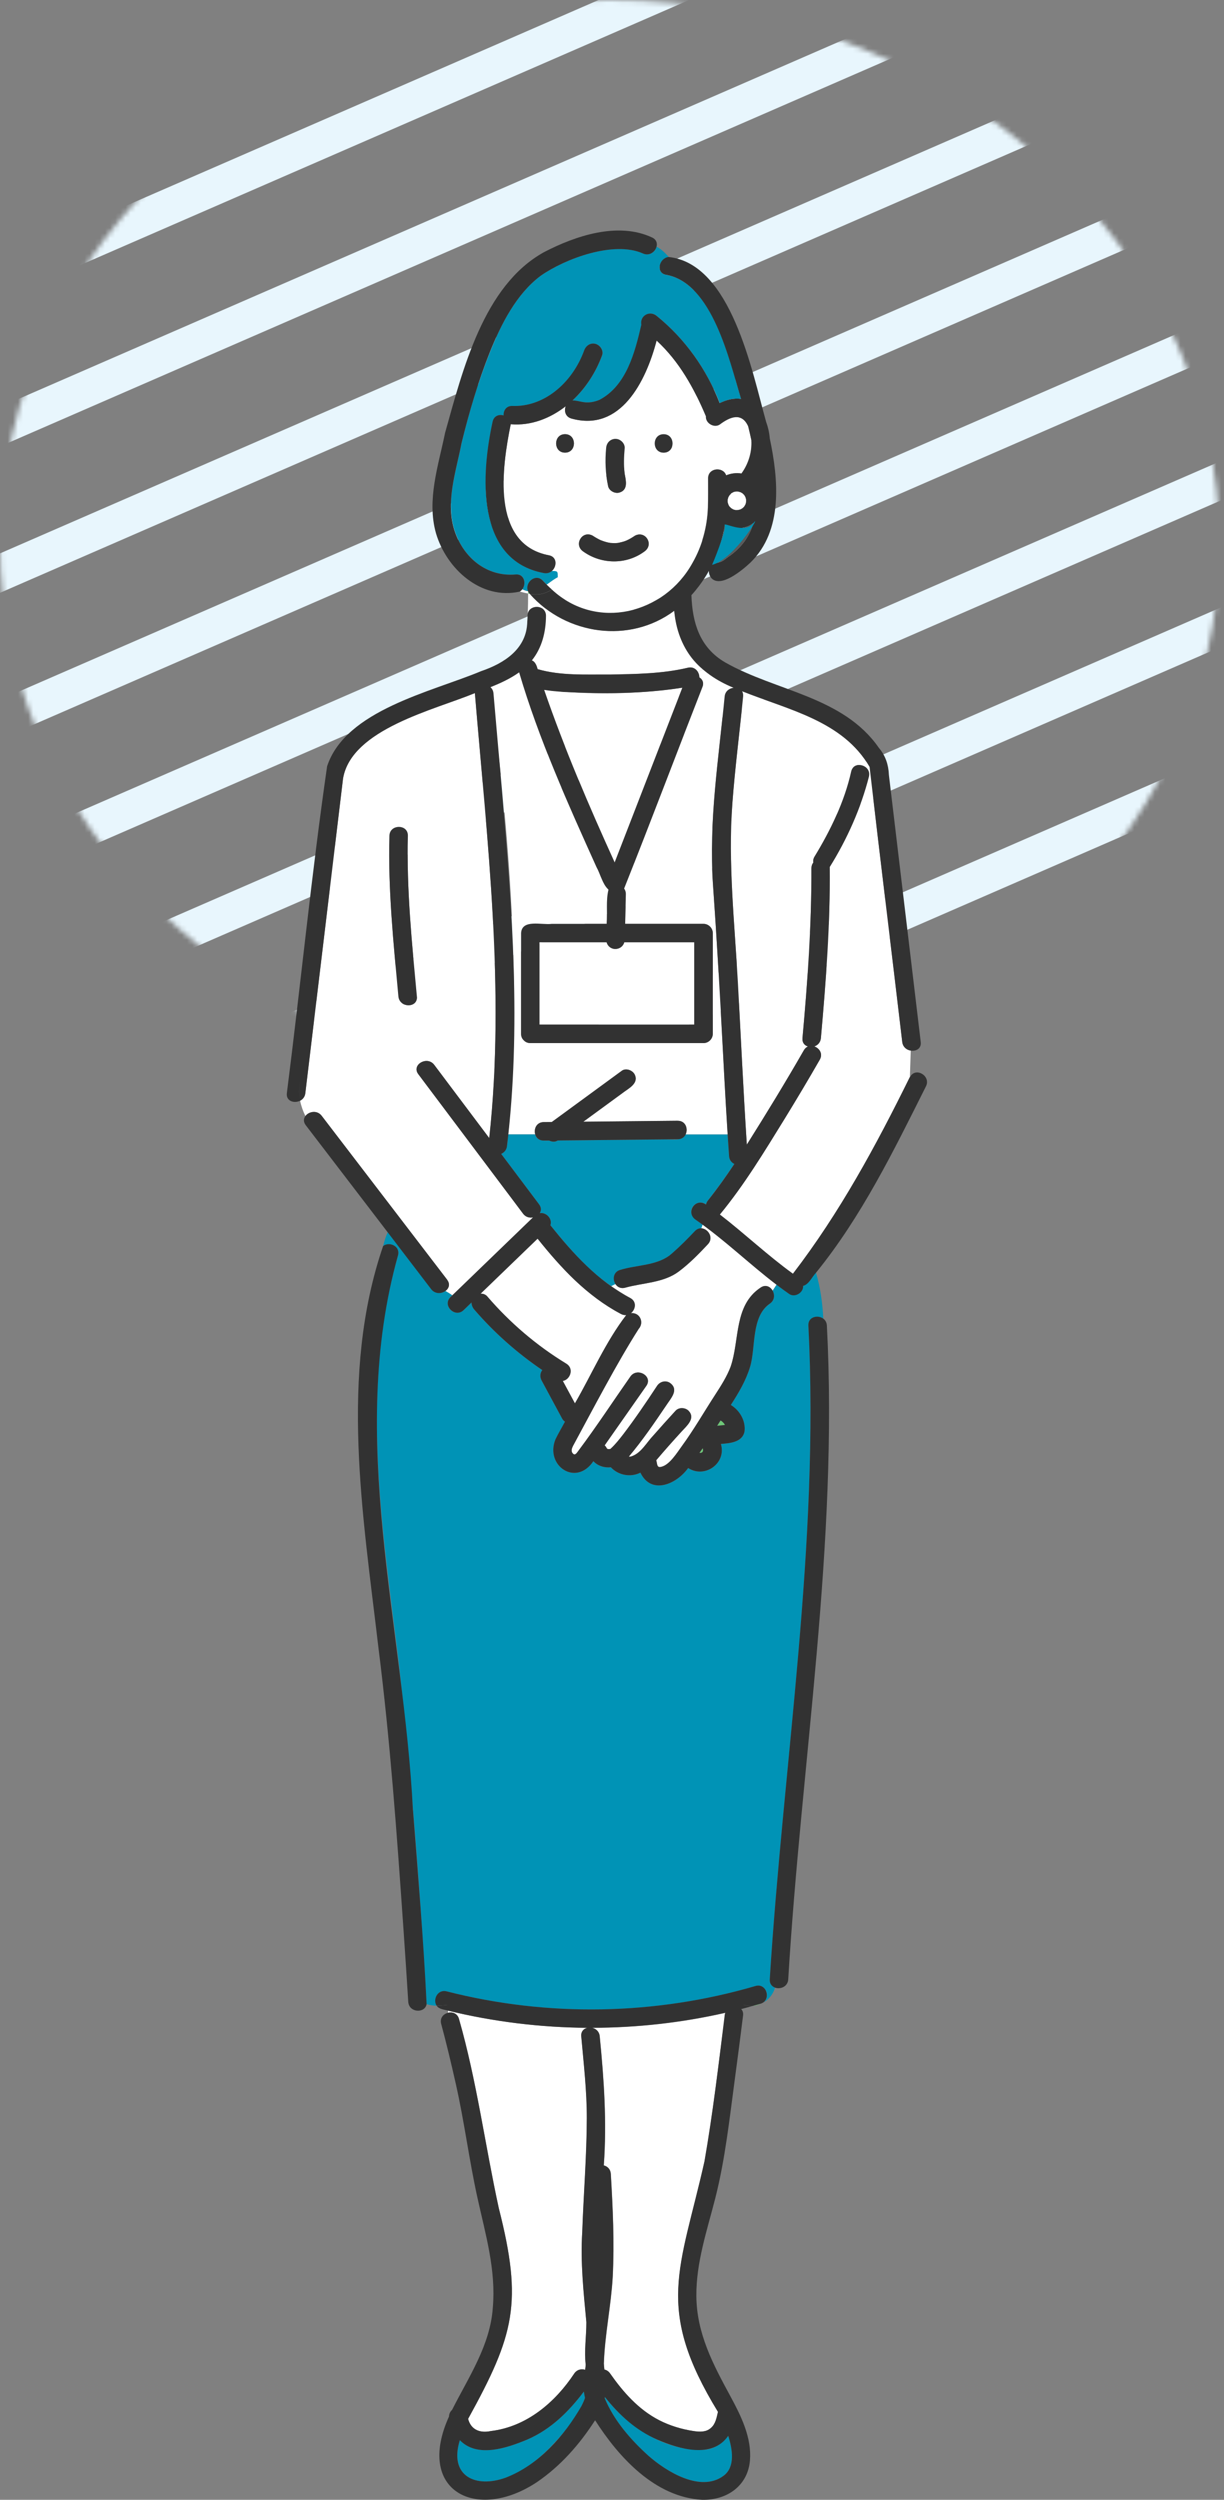 <svg width="239" height="488" viewBox="0 0 239 488" fill="none" xmlns="http://www.w3.org/2000/svg">
<rect x="0" y="0" width="239" height="488" fill="#808080" stroke="none"/>
<mask id="mask0_945_2059" style="mask-type:luminance" maskUnits="userSpaceOnUse" x="0" y="0" width="239" height="213">
<path d="M119.06 212.322C184.814 212.322 238.119 164.792 238.119 106.161C238.119 47.53 184.814 0 119.06 0C53.305 0 0 47.53 0 106.161C0 164.792 53.305 212.322 119.06 212.322Z" fill="white"/>
</mask>
<g mask="url(#mask0_945_2059)">
<path d="M314.657 142.536L21.131 270.302L24.534 276.517L318.06 148.751L314.657 142.536Z" fill="#E8F6FD"/>
<path d="M302.021 119.461L8.495 247.227L11.898 253.442L305.424 125.676L302.021 119.461Z" fill="#E8F6FD"/>
<path d="M289.391 96.381L-4.135 224.146L-0.732 230.361L292.793 102.596L289.391 96.381Z" fill="#E8F6FD"/>
<path d="M276.755 73.3L-16.771 201.065L-13.368 207.281L280.157 79.515L276.755 73.3Z" fill="#E8F6FD"/>
<path d="M264.119 50.222L-29.407 177.987L-26.004 184.202L267.522 56.437L264.119 50.222Z" fill="#E8F6FD"/>
<path d="M251.489 27.141L-42.037 154.906L-38.634 161.122L254.892 33.356L251.489 27.141Z" fill="#E8F6FD"/>
<path d="M238.853 4.066L-54.673 131.831L-51.27 138.046L242.255 10.281L238.853 4.066Z" fill="#E8F6FD"/>
<path d="M226.217 -19.012L-67.309 108.753L-63.906 114.968L229.62 -12.797L226.217 -19.012Z" fill="#E8F6FD"/>
<path d="M213.587 -42.093L-79.939 85.672L-76.536 91.887L216.99 -35.878L213.587 -42.093Z" fill="#E8F6FD"/>
</g>
<g clip-path="url(#clip0_945_2059)">
<path d="M114.024 466.863C111.052 470.792 107.538 474.277 102.917 476.26C98.982 477.882 93.231 479.877 89.801 476.356C87.623 483.422 92.906 485.801 98.766 483.674C101.979 482.545 104.855 480.358 107.237 477.954C110.029 475.07 112.784 471.874 114.24 468.101C114.144 467.704 114.06 467.284 114.024 466.863Z" fill="#0093B6"/>
<path d="M137.705 478.219C129.98 478.627 122.675 473.857 118.115 467.944C118.103 468.017 118.079 468.077 118.067 468.149C119.896 472.535 123.157 476.284 126.658 479.444C130.088 482.448 136.778 486.63 141.279 483.314C143.613 481.595 143.035 478.146 142.193 475.503C141.146 476.957 139.606 478.014 137.693 478.231L137.705 478.219Z" fill="#0093B6"/>
<path d="M120.185 185.268C119.39 185.305 118.668 184.692 118.452 183.947H105.348V200.013H135.563V183.947H121.917C121.701 184.704 121.027 185.232 120.197 185.268H120.185Z" fill="white"/>
<path d="M141.579 278.18C141.519 278.072 141.459 277.952 141.387 277.856C141.267 277.723 141.146 277.591 141.002 277.471C140.906 277.411 140.809 277.351 140.713 277.291C140.484 277.639 140.268 277.988 140.051 278.336C140.557 278.276 141.074 278.24 141.579 278.18Z" fill="#6EC878"/>
<path d="M136.598 283.624C136.67 283.624 136.754 283.624 136.826 283.624C136.887 283.611 136.947 283.587 137.007 283.575C137.043 283.551 137.079 283.527 137.127 283.503C137.151 283.479 137.163 283.467 137.187 283.443C137.211 283.407 137.236 283.371 137.26 283.323C137.284 283.263 137.296 283.203 137.308 283.143C137.308 283.071 137.308 282.987 137.308 282.915C137.296 282.842 137.272 282.77 137.248 282.698C137.248 282.698 137.248 282.698 137.248 282.686C137.031 282.999 136.814 283.311 136.598 283.611C136.598 283.611 136.598 283.611 136.61 283.611L136.598 283.624Z" fill="#6EC878"/>
<path d="M119.186 282.867C119.259 282.842 119.283 282.854 119.186 282.867V282.867Z" fill="#6EC878"/>
<path d="M121.629 280.079C121.629 280.079 121.593 280.127 121.568 280.151C121.568 280.151 121.593 280.115 121.629 280.079Z" fill="#6EC878"/>
<path d="M121.714 279.97C121.714 279.97 121.653 280.043 121.629 280.08C121.653 280.043 121.689 280.007 121.714 279.97Z" fill="#6EC878"/>
<path d="M120.028 168.373C124.432 156.994 128.848 145.614 133.253 134.246C124.324 135.556 115.191 135.712 106.25 134.667C110.209 146.143 114.998 157.33 120.028 168.373Z" fill="white"/>
<path d="M121.244 256.502C119.306 255.457 117.465 254.231 115.732 252.885C111.605 249.761 108.236 245.796 104.987 241.806C101.281 245.387 97.562 248.968 93.856 252.549C94.338 252.537 94.831 252.693 95.144 253.066C99.584 258.233 104.77 262.667 110.594 266.212C112.183 267.173 111.328 269.36 109.908 269.576C110.703 271.042 111.485 272.508 112.279 273.962C115.6 268.23 118.259 261.97 122.302 256.719C121.978 256.755 121.617 256.695 121.256 256.502H121.244Z" fill="white"/>
<path d="M145.033 103.052C143.806 103.268 142.578 103.088 141.507 102.571C141.098 105.227 140.268 107.822 139.077 110.25C139.257 110.117 139.474 110.009 139.738 109.937C141.086 109.613 141.194 109.469 142.229 108.675C144.576 107.113 146.357 104.854 147.103 102.102C146.501 102.559 145.815 102.896 145.033 103.04V103.052Z" fill="#5A5A5A"/>
<path d="M117.116 397.528C117.946 405.927 118.524 414.303 117.91 422.726C118.62 422.907 119.234 423.459 119.282 424.385C119.679 431.066 119.992 437.771 119.655 444.464C119.342 450.148 118.115 455.724 117.922 461.42C117.934 461.804 117.983 462.189 118.031 462.573C118.44 462.669 118.825 462.898 119.126 463.318C121.689 466.983 124.673 470.384 128.716 472.463C130.798 473.532 133.132 474.229 135.455 474.59C136.622 474.77 137.885 474.842 138.812 474.001C139.75 473.196 139.943 471.958 140.208 470.84C127.79 450.533 132.843 443.07 137.572 421.957C139.305 412.356 140.256 402.575 141.664 392.938C133.12 394.884 124.372 395.858 115.636 395.87C116.382 396.038 117.044 396.591 117.128 397.54L117.116 397.528Z" fill="white"/>
<path d="M103.459 115.945C103.302 115.777 103.194 115.585 103.11 115.405C103.11 115.561 103.11 115.717 103.11 115.873C103.23 115.897 103.35 115.921 103.459 115.945Z" fill="#6EC878"/>
<path d="M101.485 115.489C102.039 115.633 102.568 115.765 103.11 115.873C103.11 115.717 103.11 115.561 103.11 115.405C102.749 115.357 102.364 115.224 101.979 115.032C101.846 115.212 101.69 115.369 101.485 115.489Z" fill="white"/>
<path d="M146.73 86C146.537 85.075 146.309 84.15 146.092 83.224C144.816 80.389 142.494 81.41 140.545 82.876C139.426 83.645 137.717 82.588 137.837 81.278C135.515 75.786 132.651 70.583 128.211 66.486C126.117 74.489 121.171 84.366 111.593 81.71C110.39 81.374 110.113 80.22 110.462 79.307C107.466 81.638 103.723 83.152 99.728 82.816C98.044 91.107 95.781 106.212 107.165 108.399C108.837 108.711 108.765 110.634 107.718 111.499C108.849 111.499 108.862 111.523 108.862 112.701C108.164 113.049 107.466 113.602 106.732 114.119C107.069 114.443 107.381 114.792 107.73 115.092C116.43 123.155 129.667 119.911 135.19 109.865C137.067 106.585 138.078 102.847 138.21 99.074C138.27 97.176 138.246 95.265 138.246 93.366C138.246 91.251 141.231 91.071 141.76 92.79C142.699 92.393 143.758 92.261 144.756 92.429C146.104 90.591 146.826 88.283 146.694 85.988L146.73 86ZM118.356 87.466C118.476 85.099 121.917 85.099 121.966 87.466C121.833 89.137 121.761 90.819 121.966 92.489C122.23 93.823 122.664 95.638 120.955 96.142C120.076 96.431 118.909 95.806 118.729 94.88C118.211 92.441 118.091 89.942 118.344 87.454L118.356 87.466ZM110.33 88.356C108.007 88.356 108.007 84.751 110.33 84.751C112.652 84.751 112.652 88.356 110.33 88.356ZM125.78 107.69C122.278 110.262 117.429 110.189 113.915 107.69C111.93 106.392 113.651 103.436 115.732 104.578C116.25 104.914 116.791 105.227 117.357 105.491C117.935 105.719 118.524 105.9 119.138 105.996C119.15 105.996 119.198 105.996 119.294 106.008C119.752 106.032 120.209 106.044 120.654 105.996C120.678 105.996 120.714 105.996 120.786 105.972C121.28 105.864 121.749 105.743 122.23 105.563C122.832 105.299 123.41 104.962 123.951 104.59C126.021 103.484 127.79 106.344 125.768 107.702L125.78 107.69ZM129.595 88.356C127.272 88.356 127.272 84.751 129.595 84.751C131.917 84.751 131.917 88.356 129.595 88.356Z" fill="white"/>
<path d="M107.742 111.487C107.357 111.8 106.84 111.98 106.226 111.872C92.761 109.36 94.001 92.417 96.215 82.311C96.467 81.158 97.478 80.845 98.357 81.097C98.308 80.16 98.886 79.211 100.089 79.247C103.037 79.355 105.841 78.346 108.248 76.519C110.931 74.476 112.953 71.556 114.096 68.396C114.433 67.483 115.311 66.858 116.322 67.134C117.212 67.375 117.91 68.432 117.585 69.357C116.394 72.638 114.397 75.75 111.81 78.165C113.085 78.189 114.048 78.742 115.468 78.502C115.299 78.526 115.323 78.526 115.54 78.502C116.081 78.406 116.563 78.274 117.08 78.057C122.351 75.269 124.011 68.793 125.251 63.397C124.914 61.607 126.971 60.525 128.295 61.715C133.806 66.185 137.994 72.097 140.545 78.694C141.868 78.045 143.312 77.661 144.72 77.865C142.422 70.319 139.137 55.322 130.124 53.652C128.006 53.339 128.68 50.371 130.581 50.167C129.871 49.35 129.113 48.641 128.223 48.16C127.946 49.17 126.791 50.059 125.539 49.47C119.884 46.959 110.438 50.455 105.613 53.808C100.811 57.389 97.851 63.313 95.673 68.745C93.375 74.464 91.594 80.509 90.138 86.505C89.055 92.177 86.889 98.137 88.862 103.833C90.643 108.964 95.12 112.617 100.691 112.136C102.412 111.992 102.833 113.927 102.003 115.02C102.388 115.224 102.773 115.344 103.134 115.393C102.412 113.734 104.614 111.812 106.022 113.362C106.262 113.626 106.527 113.854 106.78 114.095C107.514 113.578 108.212 113.025 108.91 112.677C108.91 111.499 108.91 111.475 107.766 111.475L107.742 111.487Z" fill="#0093B6"/>
<path d="M136.574 130.089C133.445 127.229 132.134 123.287 131.652 119.214C122.964 125.703 110.57 123.96 103.471 115.945C103.35 115.921 103.23 115.897 103.122 115.873C103.122 117.099 103.11 118.421 103.037 119.767C103.483 117.904 106.599 118.048 106.587 120.211C106.563 123.384 105.817 126.412 103.82 128.911C104.457 129.127 104.794 129.933 104.951 130.618C109.499 131.939 114.373 131.627 119.066 131.675C124.083 131.579 129.39 131.519 134.3 130.341C135.19 130.125 135.876 130.545 136.237 131.158L137.332 130.714C137.079 130.509 136.802 130.305 136.562 130.077L136.574 130.089Z" fill="white"/>
<path d="M143.24 134.234C141.122 133.285 139.101 132.156 137.344 130.714L136.249 131.158C136.441 131.483 136.55 131.855 136.55 132.228C137.139 132.588 137.488 133.249 137.151 134.102C132.025 147.2 127.068 160.382 121.857 173.444C122.074 173.745 122.206 174.105 122.194 174.478C122.146 176.436 122.098 178.383 122.062 180.342H137.368C138.343 180.342 139.173 181.171 139.173 182.144V201.815C139.173 202.789 138.343 203.618 137.368 203.618H103.543C103.013 203.618 102.604 203.425 102.315 203.125C102.303 203.125 102.291 203.101 102.279 203.089C102.255 203.065 102.243 203.053 102.219 203.029C101.93 202.74 101.738 202.344 101.738 201.815V182.144C101.906 179.356 105.817 180.606 107.694 180.342C111.28 180.342 114.866 180.342 118.452 180.342C118.632 178.143 118.271 175.8 118.801 173.673C118.777 173.637 118.753 173.6 118.717 173.576C117.586 172.495 117.249 170.644 116.478 169.275C110.895 156.886 105.191 144.292 101.365 131.23C99.656 132.456 97.707 133.357 95.757 134.126C99.476 162.665 101.894 192.514 99.235 221.45H104.493C104.193 220.405 104.734 219.071 106.154 219.059C106.684 219.059 107.213 219.059 107.73 219.047C112.291 215.706 116.851 212.378 121.412 209.037C122.206 208.46 123.434 208.905 123.879 209.686C124.878 211.525 122.627 212.522 121.448 213.459C118.933 215.298 116.406 217.148 113.891 218.987C120.04 218.927 126.177 218.855 132.326 218.795C133.878 218.783 134.396 220.381 133.866 221.462H142.085C141.074 205.192 140.388 188.897 139.209 172.639C138.355 160.358 140.316 148.15 141.483 135.953C141.58 134.895 142.398 134.331 143.228 134.246L143.24 134.234Z" fill="white"/>
<path d="M121.135 247.898C124.288 246.937 127.958 247.093 130.702 245.123C132.482 243.657 134.095 242.01 135.683 240.352C136.068 239.944 136.514 239.787 136.935 239.799C137.019 239.559 137.103 239.319 137.199 239.078C136.068 238.285 134.287 237.276 135.214 235.654C135.719 234.788 137.055 234.416 137.849 235.125C137.909 234.849 138.018 234.584 138.222 234.332C140.051 232.037 141.748 229.633 143.384 227.194C142.831 226.942 142.398 226.425 142.35 225.668C142.253 224.274 142.181 222.868 142.085 221.474H133.866C133.024 223.072 130.545 222.219 129.041 222.448C122.326 222.52 115.612 222.592 108.898 222.652C108.404 222.988 107.754 222.94 107.237 222.664C106.106 222.76 104.782 222.676 104.505 221.462H99.247C99.03 222.736 99.295 224.707 97.863 225.247C100.33 228.54 102.809 231.82 105.276 235.113C105.745 235.726 105.697 236.339 105.384 236.819C106.659 236.591 107.923 237.937 107.466 239.174C111.003 243.524 114.71 247.898 119.366 251.071C119.643 250.939 119.908 250.794 120.185 250.662C119.595 249.737 119.775 248.283 121.135 247.898Z" fill="#0093B6"/>
<path d="M151.651 250.794C146.706 247.045 142.217 242.731 137.199 239.078C137.115 239.319 137.019 239.559 136.935 239.799C138.27 239.847 139.438 241.626 138.234 242.9C136.465 244.786 134.636 246.661 132.567 248.211C129.583 250.458 125.563 250.41 122.098 251.383C121.232 251.624 120.558 251.251 120.185 250.662C119.908 250.794 119.643 250.939 119.366 251.071C120.558 251.9 121.785 252.693 123.073 253.39C124.384 254.099 124.107 255.625 123.193 256.346C124.95 256.166 125.828 258.149 124.709 259.41C120.51 265.995 115.781 275.068 111.882 282.266C111.653 282.734 111.425 283.311 111.882 283.768C112.315 284.2 112.64 283.611 112.989 283.143C116.503 278.456 119.727 273.53 123.085 268.723C124.408 266.836 127.537 268.639 126.201 270.538C123.494 274.407 120.774 278.276 118.067 282.145C118.199 282.266 118.307 282.398 118.392 282.554C118.416 282.614 118.452 282.674 118.488 282.734C118.512 282.758 118.524 282.77 118.512 282.758C118.596 282.818 118.813 282.963 118.62 282.83C118.644 282.854 118.681 282.866 118.705 282.878C118.777 282.878 119.234 282.854 119.029 282.878C119.09 282.878 119.102 282.878 119.138 282.866C119.162 282.854 119.198 282.83 119.222 282.818C120.112 282.025 120.846 281.076 121.58 280.139C123.939 277.05 126.141 273.806 128.283 270.55C128.812 269.732 129.871 269.396 130.75 269.901C132.699 271.247 130.966 272.977 130.076 274.359C127.766 277.771 125.443 281.184 122.784 284.332C122.868 284.332 122.94 284.357 122.976 284.357C123.012 284.357 123.024 284.357 123.049 284.357C123.109 284.357 123.157 284.332 123.205 284.32C125.166 283.744 126.237 281.605 127.585 280.199C129.005 278.589 130.449 276.978 131.905 275.392C132.567 274.671 133.794 274.731 134.456 275.392C135.864 276.87 134.095 278.348 133.096 279.43C131.412 281.268 129.751 283.143 128.139 285.041C128.343 285.714 128.223 286.592 129.089 286.339C130.714 286.015 132.206 283.563 133.108 282.338C135.479 279.093 137.488 275.584 139.678 272.22C140.797 270.489 141.928 268.723 142.663 266.788C144.455 261.561 143.252 254.832 148.511 251.347C149.485 250.674 150.424 251.155 150.869 251.948C151.122 251.564 151.374 251.179 151.639 250.77L151.651 250.794Z" fill="white"/>
<path d="M146.994 391.58C147.644 391.532 148.27 391.327 148.835 391.027C148.258 391.291 147.608 391.387 146.994 391.58Z" fill="#6EC878"/>
<path d="M148.884 391.003C148.884 391.003 148.86 391.015 148.848 391.027C148.86 391.027 148.872 391.015 148.884 391.003Z" fill="#6EC878"/>
<path d="M159.316 248.439C158.534 249.256 157.957 250.734 156.801 250.999C156.91 252.309 155.213 253.342 154.094 252.585C153.264 252.008 152.445 251.407 151.639 250.794C151.374 251.203 151.122 251.6 150.869 251.984C151.302 252.765 151.266 253.847 150.328 254.496C146.633 257.043 147.608 263.051 146.465 266.824C145.659 269.504 144.227 271.931 142.699 274.287C144.479 275.344 145.683 277.495 145.358 279.562C144.865 281.581 142.482 281.749 140.761 281.893C141.892 285.666 137.621 288.694 134.372 286.592C132.025 289.824 127.176 291.867 125.046 287.493C123.133 288.466 120.726 288.009 119.282 286.447C118.019 286.58 116.731 286.207 115.865 285.258C112.459 290.305 106.371 286.135 108.464 280.98C109.042 279.814 109.716 278.685 110.317 277.543C110.089 277.399 109.896 277.207 109.776 276.966C108.44 274.467 107.081 271.98 105.745 269.48C105.384 268.795 105.456 268.038 105.889 267.473C100.956 264.121 96.467 260.143 92.581 255.625C92.244 255.229 92.063 254.748 92.075 254.267C91.642 254.688 91.197 255.108 90.764 255.529C90.8 255.589 90.836 255.637 90.86 255.685C90.836 255.625 90.788 255.577 90.764 255.529C88.862 257.716 85.95 254.544 88.333 252.861C87.9 252.549 87.442 252.272 86.985 252.008C86.203 252.561 84.964 252.633 84.218 251.66C81.378 247.947 78.538 244.245 75.71 240.532C75.325 241.41 75.024 242.323 74.82 243.26C75.999 242.311 78.261 243.272 77.72 245.111C70.151 271.186 74.699 298.548 77.912 324.948C80.343 346.986 82.052 369.121 83.303 391.243C83.953 391.447 84.603 391.532 85.277 391.544C84.494 390.366 85.457 388.299 87.238 388.756C107.02 393.803 127.946 393.43 147.536 387.71C149.63 387.098 150.592 390.102 148.896 391.027C150.063 390.402 150.965 389.321 151.326 388.035C150.725 387.806 150.267 387.278 150.316 386.425C152.987 343.886 160.05 301.516 157.86 258.785C157.776 257.079 159.689 256.646 160.76 257.44C160.604 254.447 160.219 251.455 159.328 248.463L159.316 248.439Z" fill="#0093B6"/>
<path d="M104.084 237.648C103.41 237.793 102.652 237.612 102.135 236.927C101.281 235.798 100.438 234.668 99.584 233.527C93.615 225.584 87.647 217.641 81.679 209.698C80.283 207.835 83.423 206.045 84.795 207.884C88.369 212.642 91.955 217.413 95.529 222.171C98.681 193.247 95.12 164.156 92.725 135.304C84.819 138.572 68.647 142.298 66.986 151.959C64.519 172.435 62.077 192.923 59.622 213.399C59.538 214.12 59.117 214.613 58.599 214.877C58.804 215.911 59.165 216.908 59.634 217.869C60.296 216.992 61.92 216.644 62.811 217.821C70.981 228.492 79.152 239.162 87.322 249.833C87.972 250.686 87.647 251.527 86.973 252.008C87.442 252.272 87.9 252.549 88.321 252.861C93.567 247.79 98.826 242.719 104.072 237.66L104.084 237.648ZM77.792 194.521C76.817 184.067 75.758 173.673 76.035 163.158C76.095 160.839 79.705 160.839 79.645 163.158C79.368 173.673 80.439 184.067 81.402 194.521C81.618 196.828 78.008 196.816 77.792 194.521Z" fill="white"/>
<path d="M89.633 394.139C93.11 406.264 94.723 418.785 97.406 431.078C102.111 449.571 100.438 455.82 91.413 472.198C91.979 474.373 93.772 475.022 95.842 474.578C102.821 473.748 108.404 469.002 112.159 463.318C112.7 462.537 113.542 462.393 114.264 462.621C114.312 462.297 114.349 461.972 114.373 461.636C114.06 458.896 114.505 456.096 114.505 453.332C113.964 447.48 113.326 441.628 113.699 435.728C113.951 428.326 114.577 420.936 114.589 413.51C114.601 408.162 113.976 402.839 113.506 397.528C113.422 396.579 113.988 396.026 114.698 395.858C105.54 395.797 96.395 394.68 87.479 392.505C87.479 392.649 87.479 392.781 87.479 392.926C88.345 392.709 89.344 393.034 89.633 394.139Z" fill="white"/>
<path d="M176.175 203.413C174.069 185.509 171.855 167.616 169.797 149.712C164.575 140.699 153.901 138.572 144.901 134.943C145.057 135.208 145.141 135.532 145.105 135.941C144.431 142.922 143.517 149.892 142.999 156.886C142.133 168.566 143.445 180.162 144.082 191.818C144.66 202.368 145.141 212.906 145.827 223.445C149.666 217.365 153.384 211.26 156.958 205.036C157.174 204.663 157.451 204.423 157.764 204.291C157.114 204.098 156.609 203.558 156.693 202.656C157.692 191.649 158.474 180.558 158.438 169.503C158.438 169.034 158.582 168.674 158.811 168.385C158.751 168.025 158.811 167.628 159.052 167.22C162.144 162.137 164.9 156.465 166.199 150.625C166.705 148.354 170.182 149.327 169.677 151.586C168.088 157.811 165.405 163.795 162.012 169.251C162.132 180.378 161.278 191.565 160.291 202.656C160.219 203.522 159.653 204.05 159.003 204.279C159.978 204.615 160.736 205.709 160.074 206.862C157.836 210.78 155.514 214.649 153.155 218.494C149.22 224.839 145.31 231.328 140.557 237.096C145.406 240.833 149.858 245.063 154.828 248.656C163.973 236.735 171.024 223.697 177.667 210.239L177.835 205.096C177.041 204.964 176.295 204.399 176.175 203.413Z" fill="white"/>
<path d="M161.458 258.761C161.422 258.149 161.145 257.704 160.748 257.416C159.677 256.622 157.752 257.067 157.848 258.761C160.038 301.492 152.963 343.874 150.304 386.401C150.255 387.254 150.713 387.782 151.314 388.011C152.349 388.395 153.829 387.855 153.913 386.401C156.452 343.862 163.696 301.48 161.458 258.761Z" fill="#323232"/>
<path d="M177.667 210.239C171.025 223.709 163.973 236.747 154.828 248.656C149.858 245.063 145.406 240.833 140.557 237.096C145.322 231.328 149.233 224.851 153.155 218.494C155.514 214.649 157.836 210.768 160.074 206.862C160.736 205.697 159.99 204.615 159.003 204.279C159.653 204.062 160.207 203.522 160.291 202.656C161.278 191.565 162.132 180.39 162.012 169.251C165.405 163.795 168.088 157.811 169.677 151.586C170.182 149.327 166.705 148.366 166.199 150.625C164.9 156.477 162.156 162.149 159.052 167.22C158.799 167.628 158.739 168.025 158.811 168.385C158.582 168.662 158.438 169.034 158.438 169.503C158.474 180.558 157.692 191.649 156.693 202.656C156.609 203.558 157.114 204.098 157.764 204.291C157.451 204.423 157.174 204.663 156.958 205.036C153.384 211.26 149.654 217.365 145.827 223.445C145.141 212.906 144.66 202.356 144.082 191.818C143.445 180.162 142.145 168.566 142.999 156.886C143.517 149.88 144.431 142.922 145.105 135.941C145.141 135.532 145.057 135.208 144.901 134.943C153.901 138.56 164.575 140.699 169.797 149.712C171.855 167.616 174.069 185.509 176.175 203.413C176.295 204.411 177.041 204.976 177.835 205.096C178.858 205.264 179.941 204.711 179.785 203.413C177.715 186.026 175.633 168.638 173.564 151.25C173.491 149.291 172.902 147.513 171.614 145.999C164.647 135.941 151.543 134.967 141.592 129.308C136.67 126.436 135.19 121.653 135.009 116.186C135.551 115.597 136.044 114.984 136.526 114.347C137.224 113.422 137.861 112.449 138.427 111.439C138.391 111.932 138.571 112.449 138.896 112.845C139.004 112.761 139.113 112.665 139.197 112.581C139.113 112.665 138.992 112.761 138.896 112.845C140.749 114.876 145.021 111.235 146.525 109.829C152.951 103.58 152 93.595 150.304 85.568C150.219 84.462 149.967 83.357 149.582 82.311C146.838 72.494 142.795 51.477 130.557 50.167C132.495 52.414 134.071 55.418 136.802 56.091C134.071 55.406 132.507 52.414 130.557 50.167C128.656 50.371 127.994 53.34 130.1 53.652C139.113 55.31 142.398 70.295 144.696 77.865C143.288 77.661 141.856 78.045 140.521 78.694C137.97 72.097 133.782 66.185 128.271 61.715C126.923 60.525 124.902 61.583 125.227 63.397C123.975 68.793 122.327 75.282 117.056 78.057C116.551 78.274 116.057 78.406 115.516 78.502C115.299 78.538 115.275 78.538 115.444 78.502C114.024 78.754 113.073 78.19 111.786 78.165C114.373 75.75 116.37 72.638 117.561 69.358C117.898 68.444 117.188 67.387 116.298 67.134C115.299 66.858 114.409 67.471 114.072 68.396C112.929 71.544 110.919 74.477 108.224 76.519C105.829 78.334 103.025 79.355 100.065 79.247C98.862 79.199 98.284 80.148 98.332 81.098C97.454 80.845 96.443 81.158 96.191 82.311C93.977 92.417 92.725 109.36 106.202 111.872C108.476 112.292 109.451 108.82 107.165 108.399C95.781 106.224 98.044 91.119 99.728 82.816C103.723 83.164 107.466 81.638 110.462 79.307C110.113 80.208 110.39 81.374 111.593 81.71C121.171 84.366 126.117 74.501 128.211 66.486C132.651 70.583 135.515 75.786 137.837 81.278C137.717 82.588 139.414 83.633 140.545 82.876C142.494 81.41 144.828 80.401 146.092 83.225C146.321 84.15 146.537 85.063 146.73 86C146.862 88.295 146.14 90.603 144.792 92.441C143.794 92.273 142.735 92.405 141.796 92.802C141.255 91.083 138.294 91.263 138.282 93.378C138.282 95.277 138.307 97.188 138.246 99.086C138.114 102.859 137.103 106.597 135.226 109.877C129.703 119.923 116.442 123.167 107.766 115.104C106.178 116.102 104.818 116.186 103.471 115.969C110.57 123.984 122.976 125.727 131.652 119.238C132.302 126.64 136.429 131.459 143.24 134.271C142.41 134.355 141.592 134.931 141.495 135.977C140.328 148.162 138.367 160.382 139.221 172.663C139.991 183.694 140.617 194.725 141.194 205.769C141.531 212.414 141.904 219.047 142.362 225.692C142.41 226.461 142.855 226.966 143.397 227.218C141.76 229.669 140.063 232.073 138.234 234.356C138.03 234.608 137.909 234.885 137.861 235.149C135.828 233.695 133.758 236.735 135.876 238.141C141.435 241.986 146.284 246.733 151.651 250.818C151.904 250.422 152.169 250.025 152.457 249.593C152.169 250.013 151.904 250.422 151.651 250.818C152.457 251.431 153.276 252.032 154.106 252.609C155.213 253.378 156.922 252.333 156.813 251.023C157.957 250.746 158.546 249.268 159.328 248.463C159.088 247.634 158.811 246.817 158.474 245.988C158.799 246.817 159.076 247.634 159.328 248.463C168.257 237.456 174.478 224.683 180.795 212.089C181.854 210.023 178.738 208.196 177.679 210.275L177.667 210.239ZM142.109 97.512C142.121 97.416 142.145 97.332 142.145 97.356C142.169 97.248 142.205 97.152 142.241 97.043C142.302 96.923 142.374 96.803 142.446 96.695C142.434 96.707 142.422 96.719 142.41 96.731C142.422 96.719 142.446 96.695 142.458 96.683C142.482 96.635 142.602 96.479 142.59 96.551C142.675 96.455 142.723 96.395 142.831 96.323C142.963 96.238 143.12 96.178 143.24 96.094C143.384 96.034 143.493 96.022 143.673 95.986C143.878 95.974 143.974 95.962 144.143 95.986C144.299 96.022 144.455 96.07 144.612 96.118C144.744 96.19 144.877 96.262 145.009 96.347C145.117 96.455 145.226 96.563 145.334 96.671C145.418 96.791 145.502 96.923 145.562 97.067C145.611 97.212 145.647 97.356 145.683 97.5C145.683 97.464 145.683 97.44 145.683 97.392C145.683 97.44 145.683 97.488 145.683 97.536C145.707 97.584 145.719 97.716 145.683 97.692C145.683 97.728 145.683 97.752 145.683 97.788C145.683 97.861 145.683 97.921 145.683 97.993C145.635 98.161 145.623 98.341 145.55 98.497C145.466 98.642 145.394 98.774 145.31 98.906C145.226 99.002 145.141 99.098 145.045 99.17C145.081 99.146 145.093 99.134 145.141 99.11C145.069 99.146 145.009 99.194 144.949 99.243C144.84 99.327 144.72 99.387 144.6 99.447C144.467 99.483 144.335 99.531 144.191 99.555C144.227 99.555 144.239 99.555 144.287 99.555C144.239 99.555 144.191 99.555 144.143 99.555C144.082 99.555 144.046 99.555 144.022 99.555C143.89 99.555 143.758 99.555 143.625 99.555C143.493 99.531 143.36 99.495 143.228 99.447C143.252 99.459 143.264 99.471 143.288 99.483C143.264 99.471 143.228 99.459 143.204 99.435C143.156 99.423 142.987 99.363 143.048 99.351C142.951 99.303 142.867 99.254 142.783 99.194C142.711 99.122 142.626 99.038 142.554 98.954C142.638 99.11 142.47 98.906 142.446 98.846C142.434 98.834 142.41 98.81 142.398 98.798C142.422 98.81 142.422 98.822 142.446 98.834C142.374 98.738 142.314 98.642 142.265 98.534C142.265 98.57 142.277 98.582 142.289 98.618C142.277 98.57 142.253 98.51 142.241 98.461C142.241 98.425 142.217 98.413 142.217 98.389C142.169 98.269 142.133 98.137 142.109 98.005C142.109 97.861 142.109 97.704 142.109 97.56C142.109 97.584 142.097 97.608 142.085 97.644C142.085 97.596 142.109 97.548 142.109 97.5V97.512ZM141.495 102.571C143.204 103.424 145.55 103.352 147.091 102.114C146.345 104.866 144.564 107.113 142.217 108.687C141.182 109.481 141.074 109.625 139.726 109.949C139.462 110.009 139.245 110.117 139.065 110.262C140.268 107.834 141.098 105.227 141.495 102.583V102.571Z" fill="#323232"/>
<path d="M105.998 113.374C104.59 111.824 102.388 113.746 103.11 115.405C103.11 115.272 103.11 115.116 103.11 114.984C103.11 115.116 103.11 115.26 103.11 115.405C103.194 115.585 103.302 115.777 103.459 115.945C104.794 116.162 106.166 116.09 107.754 115.08C107.141 114.539 106.551 113.975 105.998 113.374Z" fill="#323232"/>
<path d="M132.338 218.783C126.189 218.843 120.052 218.915 113.903 218.975C116.418 217.136 118.945 215.286 121.46 213.447C122.639 212.51 124.89 211.513 123.891 209.674C123.434 208.905 122.206 208.448 121.424 209.025C116.864 212.366 112.303 215.694 107.742 219.035C107.213 219.035 106.684 219.035 106.166 219.047C103.844 219.071 103.844 222.676 106.166 222.652C106.527 222.652 106.876 222.652 107.237 222.652C107.767 222.916 108.404 222.964 108.898 222.64C116.707 222.556 124.529 222.472 132.338 222.399C134.661 222.375 134.661 218.771 132.338 218.795V218.783Z" fill="#323232"/>
<path d="M102.977 120.211C102.977 120.5 102.965 120.776 102.953 121.064C102.989 120.632 103.013 120.199 103.037 119.767C103.001 119.899 102.989 120.055 102.977 120.211Z" fill="#323232"/>
<path d="M150.869 251.972C150.424 251.179 149.485 250.698 148.511 251.371C143.264 254.856 144.467 261.585 142.662 266.812C141.928 268.747 140.797 270.513 139.678 272.244C137.488 275.608 135.479 279.129 133.108 282.362C132.218 283.587 130.714 286.039 129.089 286.363C128.235 286.592 128.343 285.75 128.139 285.065C129.751 283.167 131.412 281.292 133.096 279.454C134.083 278.372 135.864 276.882 134.456 275.416C133.794 274.755 132.567 274.695 131.905 275.416C130.449 277.002 129.005 278.601 127.585 280.223C126.225 281.629 125.154 283.768 123.205 284.344C123.157 284.356 123.097 284.369 123.049 284.381C123.024 284.381 123.012 284.381 122.976 284.381C122.94 284.381 122.856 284.381 122.784 284.357C125.443 281.208 127.765 277.795 130.076 274.383C130.966 272.989 132.711 271.258 130.75 269.925C129.871 269.408 128.812 269.756 128.283 270.574C126.165 273.806 123.987 277.002 121.653 280.067C121.677 280.043 121.689 280.019 121.725 279.97C120.943 280.968 120.161 281.977 119.222 282.83C119.198 282.842 119.162 282.866 119.138 282.878C119.102 282.878 119.078 282.878 119.029 282.89C119.222 282.866 118.777 282.89 118.705 282.89C118.68 282.89 118.644 282.866 118.62 282.842C118.813 282.975 118.596 282.842 118.512 282.77C118.524 282.77 118.512 282.77 118.488 282.746C118.452 282.686 118.416 282.626 118.392 282.566C118.307 282.41 118.199 282.278 118.067 282.157C120.774 278.288 123.494 274.419 126.201 270.55C127.537 268.639 124.408 266.836 123.085 268.735C119.727 273.53 116.502 278.456 112.989 283.155C112.64 283.611 112.315 284.212 111.882 283.78C111.425 283.323 111.653 282.758 111.882 282.278C115.768 275.092 120.51 265.983 124.709 259.422C125.828 258.161 124.95 256.178 123.193 256.358C124.095 255.637 124.384 254.111 123.073 253.402C116.731 250.073 111.882 244.702 107.466 239.187C107.923 237.949 106.647 236.591 105.384 236.831C105.697 236.363 105.733 235.75 105.276 235.125C102.809 231.832 100.33 228.552 97.863 225.259C98.429 225.007 98.91 224.502 98.994 223.733C101.798 200.758 100.017 177.41 98.032 154.446C97.478 148.077 96.9 141.721 96.359 135.352C96.311 134.823 96.082 134.427 95.769 134.138C97.719 133.369 99.668 132.468 101.377 131.242C105.215 144.292 110.907 156.898 116.49 169.287C117.261 170.656 117.598 172.507 118.729 173.588C118.753 173.625 118.777 173.661 118.813 173.685C118.283 175.812 118.644 178.155 118.464 180.354H107.706C105.829 180.618 101.906 179.368 101.75 182.156V201.827C101.75 202.356 101.942 202.753 102.231 203.041C102.243 203.065 102.267 203.077 102.291 203.101C102.303 203.101 102.315 203.125 102.327 203.137C102.616 203.425 103.025 203.63 103.555 203.63H137.38C138.355 203.63 139.185 202.801 139.185 201.827V182.156C139.185 181.183 138.355 180.354 137.38 180.354H122.074C122.122 178.395 122.17 176.448 122.206 174.49C122.206 174.117 122.086 173.757 121.869 173.456C127.068 160.394 132.037 147.212 137.163 134.114C137.5 133.261 137.151 132.6 136.562 132.24C136.562 131.17 135.683 130.017 134.324 130.353C129.414 131.531 124.107 131.591 119.09 131.687C114.397 131.651 109.523 131.951 104.975 130.63C104.818 129.945 104.481 129.139 103.844 128.923C105.841 126.436 106.587 123.396 106.611 120.223C106.623 118.06 103.495 117.916 103.062 119.779C102.941 122.194 102.664 124.862 101.942 127.013C102.508 125.306 102.809 123.323 102.965 121.341C102.857 126.652 98.513 129.464 93.928 131.026C84.29 135.064 67.48 138.608 63.87 149.592C60.813 170.765 58.719 192.142 56.012 213.399C55.819 214.973 57.456 215.454 58.599 214.877C58.358 213.675 58.322 212.426 58.599 211.116C58.334 212.426 58.37 213.675 58.599 214.877C59.117 214.613 59.538 214.12 59.622 213.399C62.089 192.923 64.531 172.435 66.986 151.959C68.647 142.31 84.819 138.584 92.725 135.304C95.12 164.156 98.681 193.235 95.529 222.171C91.955 217.413 88.369 212.642 84.795 207.884C83.424 206.045 80.283 207.847 81.679 209.698C87.647 217.641 93.615 225.584 99.584 233.527C100.438 234.656 101.281 235.786 102.135 236.927C102.652 237.612 103.398 237.793 104.084 237.648C98.718 242.84 93.339 248.019 87.972 253.21C86.299 254.82 88.85 257.367 90.523 255.757L92.075 254.255C92.075 254.736 92.244 255.217 92.581 255.613C96.467 260.131 100.956 264.109 105.889 267.461C105.456 268.026 105.384 268.783 105.745 269.468C107.081 271.967 108.44 274.455 109.776 276.954C109.908 277.195 110.101 277.387 110.317 277.531C109.704 278.685 109.03 279.802 108.464 280.968C106.371 286.123 112.459 290.293 115.865 285.246C116.731 286.183 118.031 286.568 119.282 286.435C120.726 287.997 123.133 288.454 125.046 287.481C127.152 291.855 132.049 289.8 134.372 286.58C137.621 288.682 141.892 285.654 140.761 281.881C142.482 281.737 144.865 281.581 145.358 279.55C145.683 277.483 144.479 275.332 142.699 274.275C144.227 271.919 145.659 269.492 146.465 266.812C147.608 263.039 146.621 257.031 150.328 254.483C151.266 253.835 151.302 252.753 150.869 251.972ZM121.905 183.947H135.551V200.013H105.336V183.947H118.44C118.933 185.713 121.412 185.653 121.893 183.947H121.905ZM109.969 135.076C117.706 135.472 125.551 135.472 133.241 134.246C128.836 145.626 124.42 157.006 120.016 168.373C114.986 157.318 110.197 146.143 106.238 134.667C107.478 134.883 108.753 134.979 109.969 135.076ZM109.884 269.576C111.304 269.36 112.159 267.173 110.57 266.212C104.746 262.667 99.56 258.233 95.12 253.066C94.795 252.693 94.313 252.525 93.832 252.549C97.538 248.968 101.257 245.387 104.963 241.806C109.535 247.538 114.661 253.042 121.232 256.502C121.592 256.695 121.953 256.755 122.278 256.719C118.235 261.982 115.564 268.23 112.255 273.962C111.473 272.496 110.678 271.03 109.884 269.576ZM119.162 282.866C119.234 282.842 119.246 282.854 119.162 282.866V282.866ZM137.284 283.155C137.272 283.215 137.248 283.275 137.236 283.335C137.211 283.371 137.187 283.407 137.163 283.455C137.139 283.479 137.127 283.491 137.103 283.515C137.067 283.539 137.031 283.563 136.983 283.587C136.923 283.611 136.863 283.623 136.802 283.635C136.73 283.635 136.646 283.635 136.574 283.635C136.574 283.635 136.574 283.635 136.562 283.635C136.778 283.323 136.995 283.023 137.211 282.71C137.211 282.71 137.211 282.71 137.211 282.722C137.236 282.794 137.26 282.866 137.272 282.939C137.272 283.011 137.272 283.095 137.272 283.167L137.284 283.155ZM140.027 278.336C140.244 277.988 140.472 277.639 140.689 277.291C140.785 277.351 140.882 277.411 140.978 277.471C141.11 277.591 141.243 277.723 141.363 277.856C141.435 277.964 141.495 278.072 141.555 278.18C141.05 278.228 140.533 278.276 140.027 278.336Z" fill="#323232"/>
<path d="M127.344 46.37C120.678 43.234 112.375 46.033 106.238 49.218C94.386 55.743 90.331 72.314 86.913 84.474C85.601 90.879 83.291 97.596 85.132 104.109C87.178 111.055 93.928 117.183 101.485 115.489C100.498 115.236 99.464 114.984 98.296 114.984C99.452 114.984 100.486 115.236 101.485 115.489C102.917 114.624 102.664 111.968 100.667 112.148C95.096 112.629 90.619 108.976 88.838 103.845C86.865 98.149 89.031 92.177 90.114 86.517C91.582 80.533 93.363 74.489 95.649 68.757C97.827 63.337 100.787 57.401 105.588 53.82C110.414 50.456 119.86 46.971 125.515 49.47C126.767 50.059 127.922 49.182 128.199 48.16C127.236 47.644 126.129 47.403 124.757 47.68C126.117 47.403 127.224 47.644 128.199 48.16C128.379 47.487 128.175 46.755 127.332 46.358L127.344 46.37Z" fill="#323232"/>
<path d="M129.582 84.763C127.26 84.763 127.26 88.368 129.582 88.368C131.905 88.368 131.905 84.763 129.582 84.763Z" fill="#323232"/>
<path d="M110.33 84.763C108.007 84.763 108.007 88.368 110.33 88.368C112.652 88.368 112.652 84.763 110.33 84.763Z" fill="#323232"/>
<path d="M117.369 105.491C116.803 105.227 116.262 104.926 115.744 104.578C113.663 103.436 111.93 106.392 113.927 107.69C117.441 110.189 122.29 110.262 125.792 107.69C127.802 106.344 126.045 103.472 123.975 104.578C123.434 104.95 122.856 105.287 122.254 105.551C121.773 105.743 121.304 105.851 120.81 105.96C120.738 105.96 120.702 105.972 120.678 105.984C120.221 106.044 119.776 106.032 119.318 105.996C119.222 105.996 119.186 105.984 119.162 105.984C118.548 105.888 117.959 105.707 117.381 105.479L117.369 105.491Z" fill="#323232"/>
<path d="M120.161 85.664C119.126 85.712 118.428 86.457 118.356 87.466C118.115 89.954 118.223 92.453 118.741 94.892C118.921 95.818 120.088 96.431 120.967 96.154C122.676 95.638 122.242 93.835 121.978 92.501C121.761 90.831 121.833 89.149 121.978 87.478C122.05 86.541 121.099 85.64 120.173 85.676L120.161 85.664Z" fill="#323232"/>
<path d="M76.035 163.158C75.758 173.673 76.829 184.067 77.792 194.521C78.009 196.816 81.619 196.828 81.402 194.521C80.427 184.067 79.368 173.673 79.645 163.158C79.705 160.839 76.095 160.839 76.035 163.158Z" fill="#323232"/>
<path d="M143.301 99.483C143.301 99.483 143.265 99.459 143.24 99.447C143.24 99.447 143.228 99.447 143.216 99.447C143.24 99.459 143.277 99.471 143.301 99.495V99.483Z" fill="white"/>
<path d="M145.707 97.56C145.707 97.56 145.707 97.536 145.695 97.512C145.695 97.56 145.695 97.62 145.695 97.668C145.707 97.668 145.719 97.632 145.695 97.56H145.707Z" fill="white"/>
<path d="M143.132 99.411C143.132 99.411 143.192 99.423 143.216 99.435C143.168 99.411 143.12 99.375 143.06 99.351C143.023 99.351 143.048 99.387 143.132 99.411Z" fill="white"/>
<path d="M145.153 99.098C145.153 99.098 145.081 99.134 145.057 99.158C145.033 99.17 145.021 99.182 144.997 99.194C145.045 99.158 145.093 99.122 145.153 99.098Z" fill="white"/>
<path d="M144.997 99.194C144.997 99.194 144.973 99.218 144.949 99.218C144.961 99.218 144.973 99.206 144.997 99.194Z" fill="white"/>
<path d="M142.41 98.798C142.41 98.798 142.446 98.834 142.458 98.846C142.446 98.834 142.434 98.822 142.41 98.81V98.798Z" fill="white"/>
<path d="M142.289 98.63C142.289 98.63 142.277 98.57 142.265 98.546C142.253 98.522 142.241 98.497 142.241 98.473C142.265 98.522 142.277 98.582 142.289 98.63Z" fill="white"/>
<path d="M142.242 98.474C142.242 98.474 142.229 98.425 142.217 98.401C142.217 98.425 142.229 98.45 142.242 98.474Z" fill="white"/>
<path d="M142.518 98.942C142.578 99.038 142.614 99.026 142.566 98.942C142.53 98.906 142.494 98.87 142.458 98.834C142.482 98.87 142.494 98.894 142.518 98.93V98.942Z" fill="white"/>
<path d="M144.155 99.555C144.155 99.555 144.251 99.543 144.299 99.555C144.251 99.555 144.239 99.555 144.203 99.555C144.191 99.555 144.167 99.555 144.155 99.567V99.555Z" fill="white"/>
<path d="M142.109 97.512C142.109 97.512 142.097 97.608 142.085 97.656C142.085 97.62 142.097 97.596 142.109 97.572C142.109 97.56 142.109 97.536 142.109 97.524V97.512Z" fill="white"/>
<path d="M142.41 96.743C142.41 96.743 142.434 96.719 142.446 96.707C142.446 96.707 142.446 96.707 142.446 96.695C142.434 96.707 142.41 96.731 142.398 96.743H142.41Z" fill="white"/>
<path d="M142.735 96.394C142.735 96.394 142.638 96.491 142.59 96.551C142.59 96.575 142.542 96.623 142.446 96.707C142.374 96.815 142.301 96.935 142.241 97.055C142.205 97.163 142.181 97.26 142.145 97.368C142.145 97.38 142.133 97.452 142.097 97.572C142.097 97.716 142.097 97.873 142.097 98.017C142.121 98.149 142.157 98.269 142.205 98.401C142.193 98.341 142.205 98.365 142.253 98.545C142.314 98.654 142.362 98.75 142.434 98.846C142.494 98.894 142.53 98.93 142.542 98.954C142.614 99.038 142.699 99.122 142.771 99.194C142.855 99.254 142.939 99.302 143.036 99.35C143.06 99.35 143.12 99.387 143.216 99.447C143.348 99.495 143.481 99.531 143.613 99.555C143.745 99.555 143.878 99.567 144.01 99.555C143.962 99.555 144.01 99.531 144.179 99.531C144.311 99.495 144.455 99.459 144.588 99.423C144.708 99.363 144.828 99.29 144.937 99.218C144.877 99.254 144.889 99.242 145.033 99.146C145.129 99.062 145.213 98.966 145.298 98.882C145.382 98.75 145.466 98.606 145.538 98.473C145.611 98.317 145.623 98.137 145.671 97.969C145.671 97.897 145.671 97.837 145.671 97.764C145.671 97.728 145.671 97.704 145.671 97.668C145.671 97.668 145.659 97.596 145.659 97.476C145.623 97.332 145.587 97.188 145.538 97.043C145.466 96.911 145.394 96.779 145.31 96.647C145.201 96.539 145.093 96.43 144.985 96.322C144.865 96.238 144.732 96.166 144.588 96.094C144.431 96.046 144.275 95.998 144.118 95.962C143.95 95.95 143.854 95.962 143.649 95.962C143.469 95.998 143.36 96.022 143.216 96.07C143.096 96.154 142.939 96.214 142.807 96.298C142.771 96.322 142.723 96.358 142.711 96.37L142.735 96.394Z" fill="white"/>
<path d="M142.494 96.635C142.494 96.635 142.47 96.671 142.458 96.683C142.506 96.635 142.554 96.599 142.59 96.551C142.59 96.515 142.554 96.551 142.494 96.635Z" fill="white"/>
<path d="M142.157 97.368C142.157 97.368 142.133 97.428 142.121 97.524C142.121 97.476 142.145 97.416 142.157 97.368Z" fill="white"/>
<path d="M142.446 98.846C142.482 98.882 142.519 98.919 142.555 98.955C142.531 98.931 142.494 98.894 142.446 98.846Z" fill="#323232"/>
<path d="M144.034 99.567C144.034 99.567 144.119 99.567 144.155 99.567C144.167 99.567 144.191 99.567 144.203 99.555C144.022 99.555 143.986 99.567 144.034 99.579V99.567Z" fill="#323232"/>
<path d="M143.216 99.447C143.216 99.447 143.228 99.447 143.24 99.447C143.144 99.387 143.084 99.351 143.06 99.351C143.12 99.375 143.168 99.411 143.216 99.435V99.447Z" fill="#323232"/>
<path d="M145.707 97.668C145.707 97.668 145.707 97.56 145.707 97.512C145.707 97.512 145.707 97.488 145.707 97.476C145.707 97.584 145.707 97.656 145.719 97.668H145.707Z" fill="#323232"/>
<path d="M142.217 98.401C142.217 98.401 142.229 98.449 142.241 98.473C142.241 98.497 142.253 98.522 142.265 98.546C142.217 98.365 142.205 98.341 142.217 98.401Z" fill="#323232"/>
<path d="M144.961 99.23C144.961 99.23 145.021 99.182 145.057 99.158C144.913 99.242 144.901 99.254 144.961 99.23Z" fill="#323232"/>
<path d="M142.59 96.551C142.59 96.551 142.506 96.647 142.458 96.683C142.458 96.683 142.458 96.683 142.458 96.695C142.554 96.623 142.59 96.563 142.602 96.539L142.59 96.551Z" fill="#323232"/>
<path d="M142.157 97.368C142.133 97.44 142.121 97.5 142.109 97.572C142.145 97.44 142.157 97.38 142.157 97.368Z" fill="#323232"/>
<path d="M87.322 249.833C79.152 239.162 70.981 228.492 62.811 217.821C61.908 216.644 60.284 216.98 59.634 217.869C59.273 218.35 59.201 218.987 59.694 219.648C65.025 226.617 70.355 233.575 75.686 240.544C78.526 244.257 81.366 247.959 84.194 251.672C85.589 253.486 88.718 251.696 87.31 249.857L87.322 249.833Z" fill="#323232"/>
<path d="M80.632 353.403C78.827 317.438 67.732 280.691 77.708 245.099C78.249 243.26 75.987 242.299 74.808 243.248C74.23 245.832 74.23 248.535 74.23 250.77C74.23 248.535 74.23 245.844 74.808 243.248C66.216 268.302 70.873 295.808 73.881 321.548C76.192 339.801 77.503 358.198 78.779 376.547C79.104 381.294 79.428 386.04 79.717 390.787C79.85 392.938 82.978 393.094 83.303 391.231C82.232 390.895 81.209 390.21 80.259 388.96C81.209 390.222 82.232 390.895 83.303 391.231C82.689 378.614 81.63 365.997 80.644 353.391L80.632 353.403Z" fill="#323232"/>
<path d="M85.264 391.532C85.674 392.229 86.733 392.301 87.479 392.505C87.479 392.12 87.479 391.736 87.479 391.375C86.745 391.471 86.011 391.544 85.264 391.532Z" fill="#323232"/>
<path d="M145.226 391.363C145.827 391.568 146.417 391.616 146.994 391.58C147.488 391.447 147.981 391.315 148.474 391.171C150.701 390.522 149.75 387.037 147.512 387.698C127.922 393.418 106.996 393.791 87.214 388.744C85.433 388.287 84.47 390.366 85.252 391.532C85.987 391.544 86.733 391.472 87.467 391.375C89.163 391.171 90.824 390.871 92.28 391.351C90.824 390.871 89.163 391.159 87.467 391.375C87.467 391.736 87.467 392.12 87.467 392.505C96.395 394.68 105.54 395.797 114.685 395.858C113.976 396.026 113.41 396.566 113.494 397.528C113.963 402.851 114.589 408.162 114.577 413.51C114.553 420.924 113.939 428.314 113.687 435.728C113.314 441.628 113.939 447.48 114.493 453.332C114.493 456.084 114.048 458.884 114.361 461.636C114.337 461.96 114.3 462.285 114.252 462.621C113.53 462.405 112.688 462.549 112.146 463.318C108.392 469.002 102.809 473.748 95.83 474.578C93.772 475.022 91.967 474.373 91.401 472.198C100.438 455.796 102.099 449.583 97.394 431.078C94.71 418.785 93.098 406.264 89.621 394.139C89.32 393.034 88.321 392.709 87.467 392.926C87.503 396.278 87.791 400.28 89.861 403.38C87.791 400.268 87.503 396.278 87.467 392.926C86.576 393.154 85.842 393.959 86.143 395.088C87.19 398.958 88.116 402.863 88.995 406.768C90.667 414.171 91.606 421.705 93.243 429.107C94.807 436.209 96.876 443.142 96.227 450.497C95.721 457.863 91.498 464.039 88.273 470.444C87.924 470.768 87.683 471.213 87.671 471.742C81.065 486.306 93.05 492.374 104.842 484.551C109.487 481.379 113.145 477.209 116.202 472.475C120.834 479.745 127.934 487.495 137.103 488C141.94 488.108 146.032 485.272 146.441 480.297C146.802 475.863 144.684 471.585 142.626 467.8C139.221 461.528 136.02 455.507 135.972 448.201C135.924 441.64 138.066 435.416 139.666 429.131C141.604 421.501 142.446 413.606 143.493 405.819C144.046 401.698 144.588 397.576 145.093 393.454C145.165 392.901 144.997 392.481 144.72 392.205C145.478 392.012 146.224 391.796 146.982 391.592C146.405 391.64 145.815 391.58 145.214 391.375L145.226 391.363ZM113.578 469.627C110.197 475.527 105.227 481.163 98.754 483.674C92.906 485.789 87.611 483.422 89.789 476.356C93.218 479.889 98.97 477.882 102.905 476.26C107.526 474.277 111.039 470.804 114.012 466.863C114.06 467.284 114.132 467.692 114.228 468.101C114.06 468.593 113.843 469.098 113.566 469.627H113.578ZM142.193 475.503C143.036 478.146 143.601 481.595 141.279 483.314C136.778 486.642 130.088 482.448 126.658 479.444C123.157 476.284 119.884 472.535 118.067 468.149C118.079 468.077 118.103 468.017 118.115 467.944C120.907 471.429 124.168 474.457 128.367 476.26C132.579 478.074 139.089 480.057 142.205 475.491L142.193 475.503ZM141.495 393.454C140.34 402.959 139.185 412.512 137.548 421.945C132.807 443.046 127.778 450.569 140.184 470.828C139.919 471.958 139.726 473.196 138.788 473.989C137.849 474.818 136.598 474.746 135.431 474.578C133.108 474.229 130.786 473.532 128.692 472.451C124.661 470.372 121.677 466.971 119.102 463.306C118.801 462.885 118.416 462.657 118.007 462.561C117.958 462.177 117.922 461.792 117.898 461.407C118.079 455.712 119.306 450.136 119.631 444.452C119.968 437.771 119.655 431.054 119.258 424.373C119.198 423.447 118.596 422.895 117.886 422.714C118.5 414.279 117.922 405.903 117.092 397.516C117.008 396.566 116.334 396.014 115.6 395.846C124.348 395.833 133.084 394.86 141.628 392.913C141.567 393.07 141.507 393.238 141.483 393.43L141.495 393.454Z" fill="#323232"/>
<path d="M131.279 244.63C131.075 244.81 130.918 244.942 130.689 245.123C127.958 247.093 124.276 246.937 121.123 247.898C118.885 248.523 119.836 252.008 122.086 251.371C125.551 250.398 129.57 250.446 132.555 248.199C134.624 246.649 136.453 244.774 138.222 242.888C139.811 241.193 137.26 238.646 135.671 240.34C134.263 241.83 132.819 243.284 131.279 244.63Z" fill="#323232"/>
<path d="M121.641 280.067C121.641 280.067 121.568 280.151 121.58 280.151C121.605 280.127 121.629 280.091 121.641 280.067Z" fill="#323232"/>
<path d="M139.065 110.262C139.065 110.262 141.88 103.484 141.495 102.583C141.11 101.682 145.274 104.422 147.091 102.126C148.908 99.831 143.469 109.108 139.065 110.262Z" fill="#0093B6"/>
</g>
<defs>
<clipPath id="clip0_945_2059">
<rect width="125" height="443" fill="white" transform="translate(56 45)"/>
</clipPath>
</defs>
</svg>
